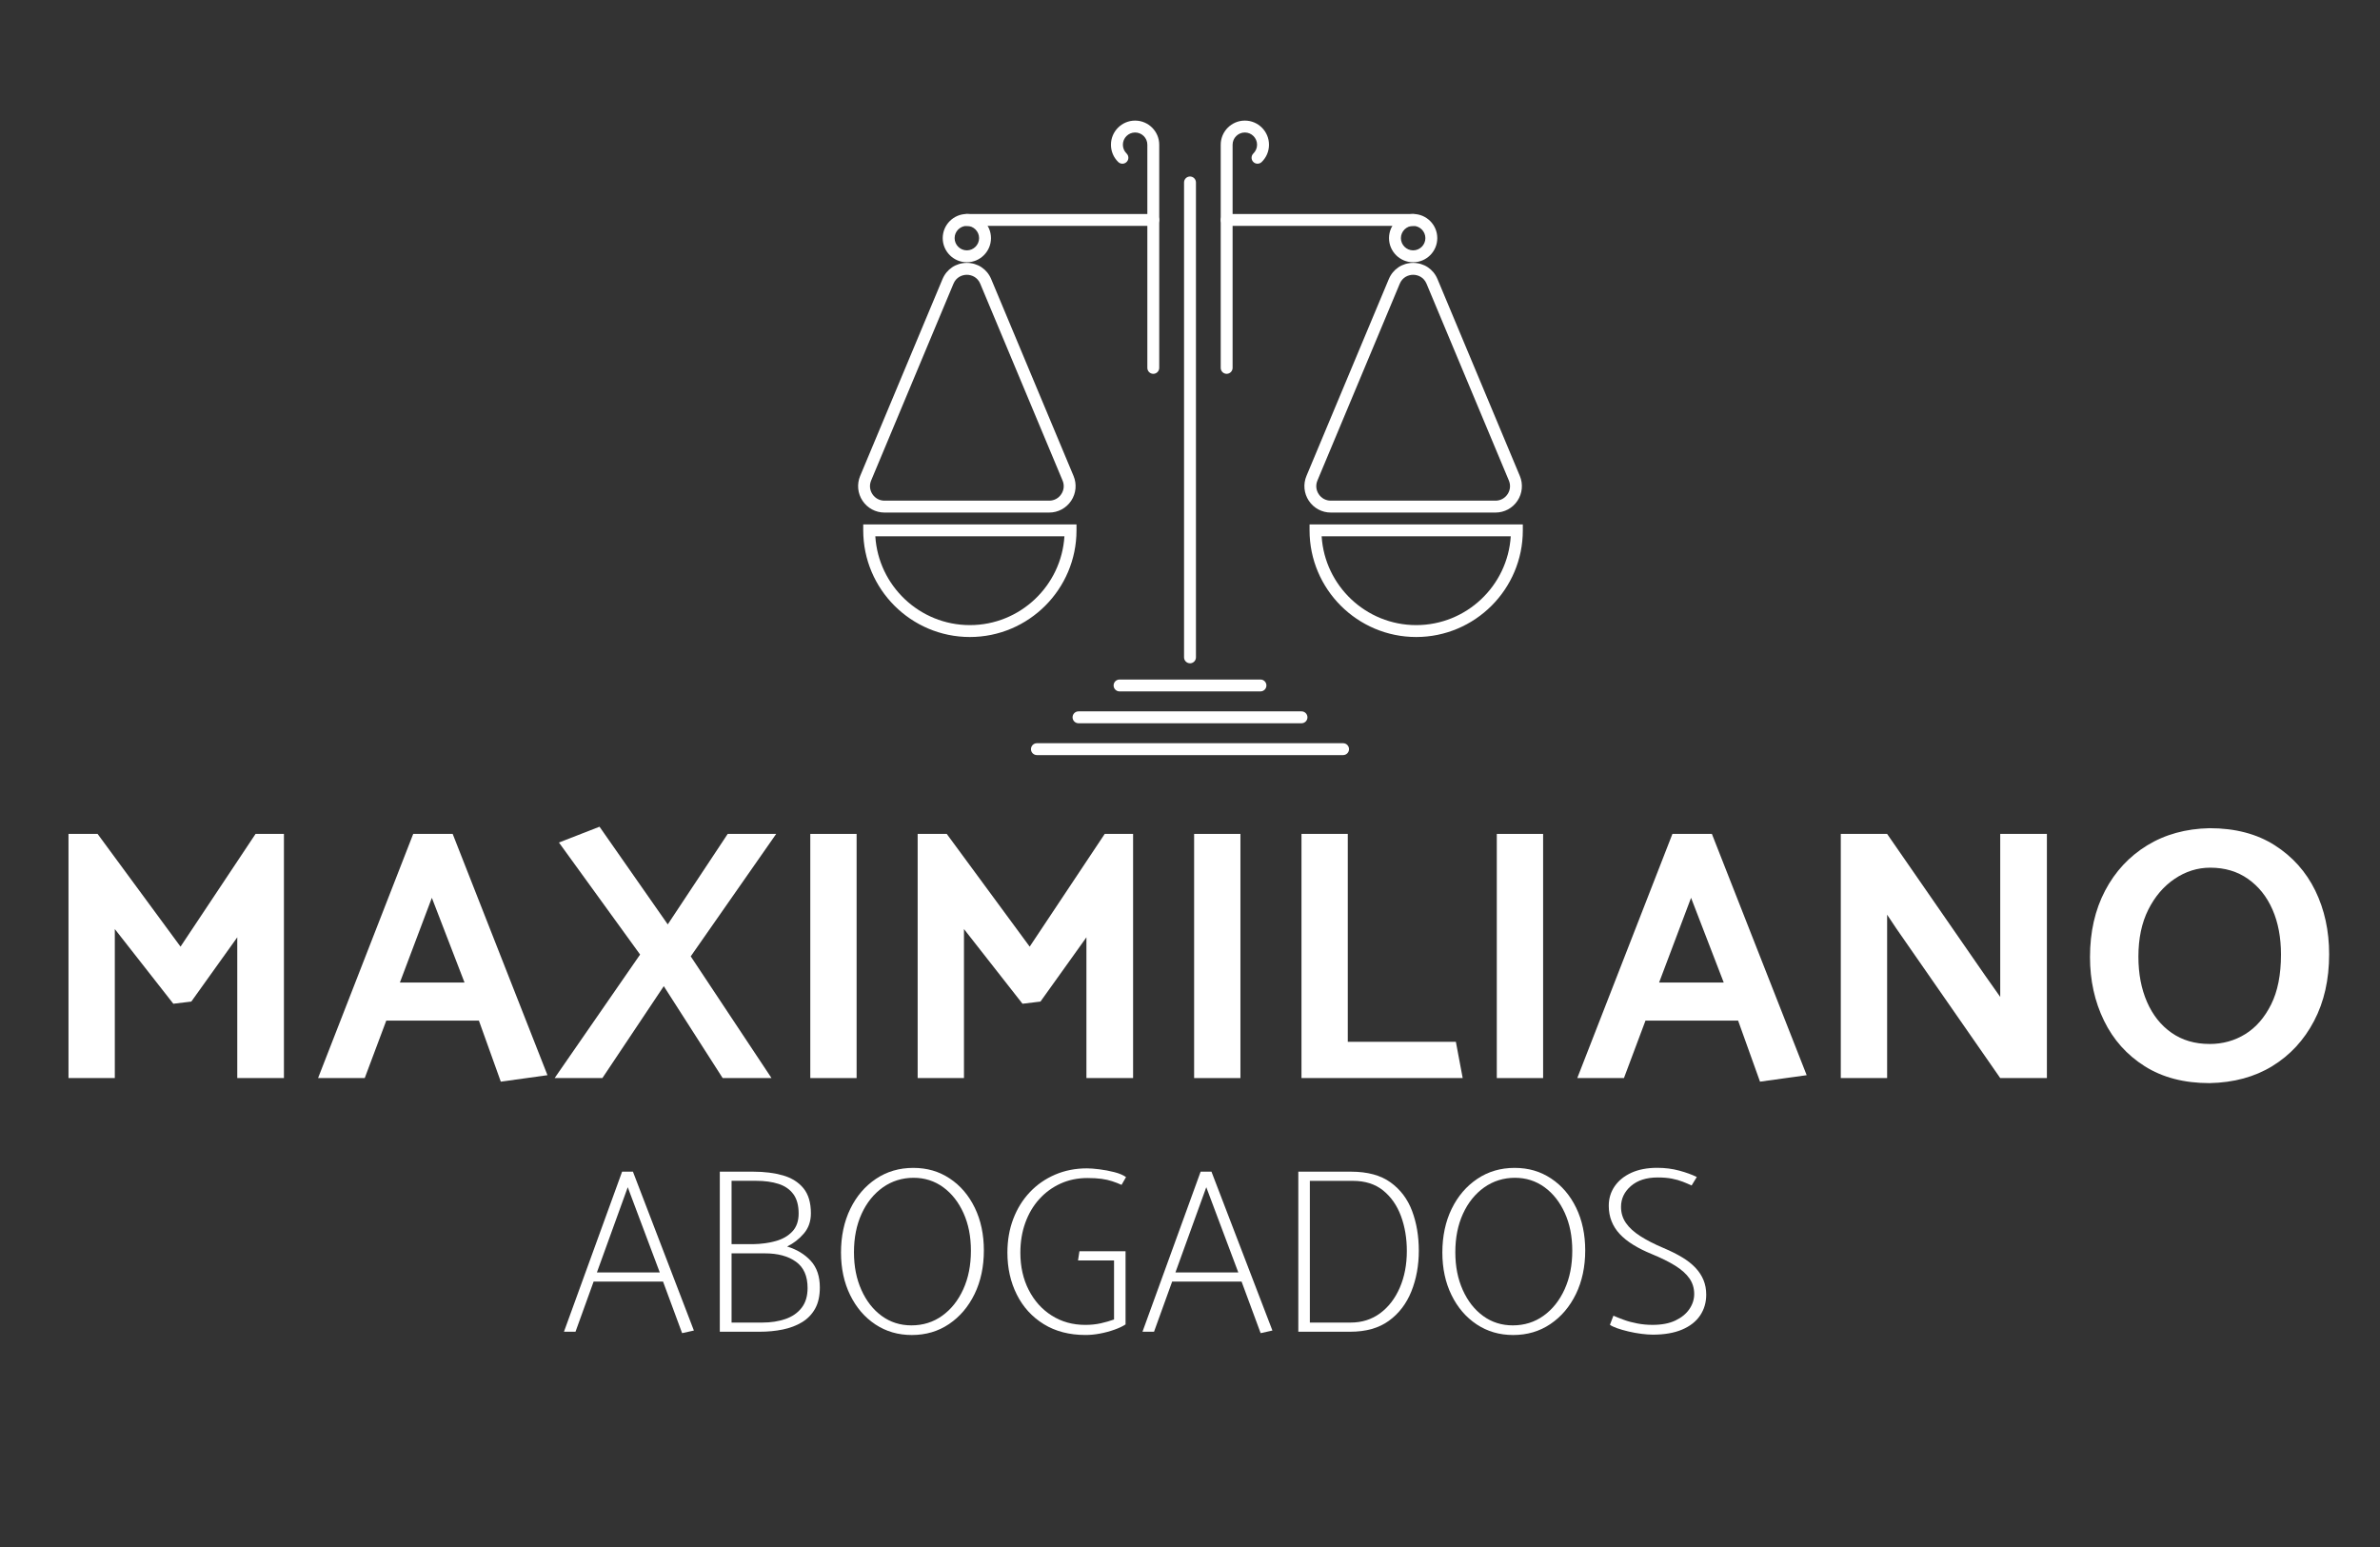 <?xml version="1.0" encoding="UTF-8"?>
<svg id="Capa_1" data-name="Capa 1" xmlns="http://www.w3.org/2000/svg" viewBox="0 0 1000 650">
  <rect x="0" y="0" width="1000" height="650" fill="#333333" stroke="none"/>
  <defs>
    <style>
      .cls-1 {
        fill: #fff;
        stroke-width: 0px;
      }
    </style>
  </defs>
  <g>
    <path class="cls-1" d="m440.84,215.36h-69.2c-3.72,0-7.17-1.85-9.23-4.95-2.06-3.1-2.44-7-1-10.43l34.6-82.71c1.76-4.2,5.68-6.81,10.23-6.81s8.48,2.61,10.23,6.81l34.6,82.71c1.44,3.43,1.06,7.33-1,10.43-2.06,3.1-5.51,4.95-9.23,4.95Zm-40.22-96.16l-34.6,82.71c-.8,1.91-.6,4,.55,5.73s3,2.72,5.07,2.72h69.2c2.07,0,3.92-.99,5.07-2.72s1.35-3.81.55-5.73l-34.6-82.71c-1.15-2.76-3.66-3.74-5.62-3.74s-4.47.98-5.62,3.74h0Z"/>
    <path class="cls-1" d="m406.24,110.19c-5.59,0-10.14-4.55-10.14-10.14s4.55-10.14,10.14-10.14,10.14,4.55,10.14,10.14-4.55,10.14-10.14,10.14Zm0-15.28c-2.83,0-5.14,2.31-5.14,5.14s2.31,5.14,5.14,5.14,5.14-2.31,5.14-5.14-2.31-5.14-5.14-5.14Z"/>
    <path class="cls-1" d="m484.58,94.91h-78.35c-1.38,0-2.5-1.12-2.5-2.5s1.12-2.5,2.5-2.5h78.35c1.38,0,2.5,1.12,2.5,2.5s-1.12,2.5-2.5,2.5Z"/>
    <path class="cls-1" d="m628.36,215.36h-69.2c-3.72,0-7.17-1.85-9.23-4.95-2.06-3.1-2.44-7-1-10.43l34.6-82.71c1.76-4.2,5.68-6.81,10.23-6.81s8.48,2.61,10.23,6.81l34.6,82.71c1.44,3.43,1.06,7.33-1,10.43-2.06,3.1-5.51,4.95-9.23,4.95Zm-34.6-99.9c-1.96,0-4.47.98-5.62,3.74l-34.6,82.71c-.8,1.91-.6,4,.55,5.73s3,2.72,5.07,2.72h69.2c2.07,0,3.92-.99,5.07-2.72s1.35-3.81.55-5.73l-34.6-82.71c-1.15-2.76-3.66-3.74-5.62-3.74Z"/>
    <path class="cls-1" d="m593.76,110.19c-5.59,0-10.14-4.55-10.14-10.14s4.55-10.14,10.14-10.14,10.14,4.55,10.14,10.14-4.55,10.14-10.14,10.14Zm0-15.28c-2.83,0-5.14,2.31-5.14,5.14s2.31,5.14,5.14,5.14,5.14-2.31,5.14-5.14-2.31-5.14-5.14-5.14Z"/>
    <path class="cls-1" d="m593.76,94.91h-78.35c-1.38,0-2.5-1.12-2.5-2.5s1.12-2.5,2.5-2.5h78.35c1.38,0,2.5,1.12,2.5,2.5s-1.12,2.5-2.5,2.5Z"/>
    <path class="cls-1" d="m484.58,157.07c-1.38,0-2.5-1.12-2.5-2.5V60.81c0-2.83-2.31-5.14-5.14-5.14s-5.14,2.31-5.14,5.14c0,1.4.55,2.71,1.55,3.68.99.96,1.01,2.55.04,3.54-.96.99-2.55,1.01-3.54.04-1.98-1.93-3.06-4.51-3.06-7.26,0-5.59,4.55-10.14,10.14-10.14s10.14,4.55,10.14,10.14v93.76c0,1.38-1.12,2.5-2.5,2.5Z"/>
    <path class="cls-1" d="m515.41,157.07c-1.38,0-2.5-1.12-2.5-2.5V60.81c0-5.59,4.55-10.14,10.14-10.14s10.14,4.55,10.14,10.14c0,2.76-1.09,5.34-3.07,7.26-.99.96-2.57.95-3.54-.04-.96-.99-.94-2.57.04-3.54,1-.98,1.56-2.29,1.56-3.68,0-2.83-2.31-5.14-5.14-5.14s-5.14,2.31-5.14,5.14v93.76c0,1.38-1.12,2.5-2.5,2.5Z"/>
    <path class="cls-1" d="m500,278.69c-1.38,0-2.5-1.12-2.5-2.5V76.66c0-1.38,1.12-2.5,2.5-2.5s2.5,1.12,2.5,2.5v199.54c0,1.38-1.12,2.5-2.5,2.5Z"/>
    <path class="cls-1" d="m407.51,267.65c-24.71,0-44.81-20.1-44.81-44.81v-2.5h89.61v2.5c0,24.71-20.1,44.81-44.81,44.81Zm-39.73-42.31c1.3,20.79,18.62,37.31,39.73,37.31s38.43-16.52,39.73-37.31h-79.46Z"/>
    <path class="cls-1" d="m595.04,267.65c-24.71,0-44.81-20.1-44.81-44.81v-2.5h89.61v2.5c0,24.71-20.1,44.81-44.81,44.81Zm-39.73-42.31c1.3,20.79,18.62,37.31,39.73,37.31s38.43-16.52,39.73-37.31h-79.46Z"/>
    <path class="cls-1" d="m529.61,290.51h-59.21c-1.38,0-2.5-1.12-2.5-2.5s1.12-2.5,2.5-2.5h59.21c1.38,0,2.5,1.12,2.5,2.5s-1.12,2.5-2.5,2.5Z"/>
    <path class="cls-1" d="m546.85,303.89h-93.69c-1.38,0-2.5-1.12-2.5-2.5s1.12-2.5,2.5-2.5h93.69c1.38,0,2.5,1.12,2.5,2.5s-1.12,2.5-2.5,2.5Z"/>
    <path class="cls-1" d="m564.32,317.27h-128.64c-1.38,0-2.5-1.12-2.5-2.5s1.12-2.5,2.5-2.5h128.64c1.38,0,2.5,1.12,2.5,2.5s-1.12,2.5-2.5,2.5Z"/>
  </g>
  <g>
    <path class="cls-1" d="m72.83,421.74l-24.59-31.38v62.61h-19.46v-102.59h12.22l34.85,47.37,31.53-47.37h11.92v102.59h-19.61v-59.14l-19.31,27-7.54.91Z"/>
    <path class="cls-1" d="m190.2,350.38l39.83,101.38-19.61,2.72-9.2-25.65h-38.92l-9.05,24.14h-19.61l39.98-102.59h16.6Zm-8.75,26.85l-13.43,35.6h27.16l-13.73-35.6Z"/>
    <path class="cls-1" d="m233.04,452.97l35.91-51.9-34.1-47.07,17.05-6.64,28.67,41.04,25.19-38.02h20.37l-35.91,51.45,33.94,51.14h-20.52l-24.74-38.62-25.8,38.62h-20.07Z"/>
    <path class="cls-1" d="m340.46,452.97v-102.59h19.46v102.59h-19.46Z"/>
    <path class="cls-1" d="m429.62,421.74l-24.59-31.38v62.61h-19.46v-102.59h12.22l34.85,47.37,31.53-47.37h11.92v102.59h-19.61v-59.14l-19.31,27-7.54.91Z"/>
    <path class="cls-1" d="m501.73,452.97v-102.59h19.46v102.59h-19.46Z"/>
    <path class="cls-1" d="m614.58,452.97h-67.74v-102.59h19.46v87.35h45.41l2.87,15.24Z"/>
    <path class="cls-1" d="m628.91,452.97v-102.59h19.46v102.59h-19.46Z"/>
    <path class="cls-1" d="m719.28,350.38l39.83,101.38-19.61,2.72-9.2-25.65h-38.92l-9.05,24.14h-19.61l39.98-102.59h16.6Zm-8.75,26.85l-13.43,35.6h27.16l-13.73-35.6Z"/>
    <path class="cls-1" d="m773.44,452.97v-102.59h19.46l41.04,59.29,6.49,9.2v-68.49h19.61v102.59h-19.61l-43.6-62.76-3.92-5.88v68.64h-19.46Z"/>
    <path class="cls-1" d="m928.38,455.09c-10.66,0-19.74-2.36-27.23-7.09-7.49-4.73-13.2-11.11-17.12-19.16-3.92-8.05-5.88-16.95-5.88-26.7,0-10.56,2.11-19.86,6.34-27.91,4.22-8.04,10.11-14.38,17.65-19.01,7.54-4.62,16.29-7.04,26.25-7.24,10.76,0,19.89,2.39,27.38,7.17,7.49,4.78,13.17,11.14,17.05,19.08,3.87,7.95,5.81,16.85,5.81,26.7,0,10.66-2.11,20.02-6.34,28.06-4.22,8.05-10.06,14.36-17.5,18.93-7.44,4.58-16.24,6.96-26.4,7.17Zm0-16.44c5.53,0,10.54-1.38,15.01-4.15,4.47-2.76,8.09-6.91,10.86-12.45,2.77-5.53,4.15-12.52,4.15-20.97,0-7.14-1.18-13.43-3.55-18.86-2.36-5.43-5.79-9.73-10.26-12.9-4.48-3.17-9.78-4.75-15.92-4.75-5.33,0-10.31,1.56-14.94,4.68-4.63,3.12-8.32,7.44-11.09,12.97-2.77,5.53-4.15,12.12-4.15,19.76,0,7.14,1.21,13.48,3.62,19.01,2.41,5.53,5.86,9.86,10.33,12.97,4.47,3.12,9.78,4.68,15.92,4.68Z"/>
  </g>
  <g>
    <path class="cls-1" d="m265.94,492.3l25.61,66.75-4.95,1.09-8.01-21.66h-29.17l-7.61,21.06h-4.85l24.43-67.25h4.55Zm-2.18,6.53l-12.96,35.8h26.41l-13.45-35.8Z"/>
    <path class="cls-1" d="m302.44,559.55v-67.25h14.04c4.75,0,8.93.53,12.56,1.58,3.62,1.06,6.48,2.85,8.55,5.39,2.08,2.54,3.12,6.05,3.12,10.53,0,3.36-.99,6.2-2.97,8.5-1.98,2.31-4.32,4.12-7.02,5.44,4.09,1.25,7.4,3.26,9.94,6.03,2.54,2.77,3.81,6.5,3.81,11.18,0,3.56-.66,6.53-1.98,8.9-1.32,2.37-3.15,4.27-5.49,5.69-2.34,1.42-5.03,2.44-8.06,3.07-3.03.63-6.3.94-9.79.94h-16.71Zm4.94-63.39v26.6h9c3.43-.06,6.59-.49,9.49-1.29,2.9-.79,5.24-2.13,7.02-4.01,1.78-1.88,2.67-4.4,2.67-7.57,0-3.43-.74-6.15-2.23-8.16-1.48-2.01-3.56-3.44-6.23-4.3-2.67-.86-5.82-1.29-9.44-1.29h-10.29Zm0,30.46v29.08h12.96c3.56,0,6.77-.5,9.64-1.48,2.87-.99,5.14-2.55,6.82-4.7,1.68-2.14,2.52-4.93,2.52-8.36,0-5.01-1.63-8.69-4.9-11.03-3.26-2.34-7.6-3.51-13-3.51h-14.04Z"/>
    <path class="cls-1" d="m383.13,560.93c-5.74,0-10.85-1.48-15.33-4.45-4.48-2.97-8.01-7.07-10.58-12.31s-3.86-11.22-3.86-17.95,1.3-12.96,3.91-18.3c2.6-5.34,6.2-9.54,10.78-12.61,4.58-3.07,9.81-4.6,15.67-4.6s10.84,1.48,15.33,4.45c4.48,2.97,7.99,7.07,10.53,12.31,2.54,5.24,3.81,11.22,3.81,17.95s-1.3,12.96-3.91,18.3c-2.61,5.34-6.18,9.54-10.73,12.61-4.55,3.07-9.76,4.6-15.63,4.6Zm-.2-4.05c4.88,0,9.2-1.35,12.96-4.05,3.76-2.7,6.71-6.41,8.85-11.13,2.14-4.71,3.21-10.1,3.21-16.17s-1.04-11.21-3.11-15.82c-2.08-4.61-4.93-8.24-8.55-10.88-3.63-2.64-7.78-3.96-12.46-3.96s-9.12,1.35-12.91,4.05c-3.79,2.7-6.76,6.4-8.9,11.08-2.14,4.68-3.21,10.05-3.21,16.12s1.04,11.22,3.12,15.87c2.08,4.65,4.93,8.29,8.55,10.93,3.62,2.64,7.78,3.96,12.46,3.96Z"/>
    <path class="cls-1" d="m453.54,525.72h19.38v30.76c-1.19.79-2.75,1.53-4.7,2.22-1.95.69-3.97,1.24-6.08,1.63-2.11.4-4.12.59-6.03.59-6.79,0-12.64-1.52-17.55-4.55-4.91-3.03-8.69-7.17-11.32-12.41-2.64-5.24-3.96-11.12-3.96-17.65,0-5.14.82-9.87,2.47-14.19,1.65-4.32,3.97-8.06,6.97-11.22,3-3.17,6.54-5.62,10.63-7.37,4.09-1.75,8.54-2.62,13.35-2.62,1.38,0,3.13.13,5.24.4,2.11.26,4.2.66,6.28,1.19,2.08.53,3.71,1.22,4.9,2.08l-1.88,3.26c-1.32-.59-2.64-1.1-3.96-1.53-1.32-.43-2.79-.76-4.4-.99-1.62-.23-3.61-.35-5.98-.35-4.09,0-7.85.78-11.27,2.32-3.43,1.55-6.41,3.73-8.95,6.53-2.54,2.8-4.5,6.12-5.88,9.94-1.38,3.82-2.08,8.01-2.08,12.56,0,5.87,1.17,11.09,3.51,15.67,2.34,4.58,5.57,8.18,9.69,10.78,4.12,2.61,8.82,3.91,14.09,3.91,2.37,0,4.56-.23,6.58-.69,2.01-.46,3.84-.99,5.49-1.58v-24.82h-15.13l.59-3.86Z"/>
    <path class="cls-1" d="m509.02,492.3l25.61,66.75-4.95,1.09-8.01-21.66h-29.17l-7.61,21.06h-4.85l24.43-67.25h4.55Zm-2.18,6.53l-12.96,35.8h26.41l-13.45-35.8Z"/>
    <path class="cls-1" d="m545.51,559.55v-67.25h22.15c6.92,0,12.46,1.5,16.61,4.5,4.15,3,7.17,7.01,9.05,12.02,1.88,5.01,2.82,10.58,2.82,16.71s-1.04,11.88-3.12,17.06c-2.08,5.18-5.23,9.3-9.44,12.36-4.22,3.07-9.63,4.6-16.22,4.6h-21.86Zm4.85-63.39v59.54h17.11c4.75,0,8.88-1.3,12.41-3.91,3.53-2.6,6.28-6.18,8.26-10.73,1.98-4.55,2.97-9.69,2.97-15.43,0-5.34-.82-10.24-2.47-14.69-1.65-4.45-4.14-8.03-7.47-10.73-3.33-2.7-7.57-4.05-12.71-4.05h-18.1Z"/>
    <path class="cls-1" d="m635.8,560.93c-5.74,0-10.85-1.48-15.33-4.45-4.48-2.97-8.01-7.07-10.58-12.31s-3.86-11.22-3.86-17.95,1.3-12.96,3.91-18.3c2.6-5.34,6.2-9.54,10.78-12.61,4.58-3.07,9.81-4.6,15.67-4.6s10.84,1.48,15.33,4.45c4.48,2.97,7.99,7.07,10.53,12.31,2.54,5.24,3.81,11.22,3.81,17.95s-1.3,12.96-3.91,18.3c-2.61,5.34-6.18,9.54-10.73,12.61-4.55,3.07-9.76,4.6-15.63,4.6Zm-.2-4.05c4.88,0,9.2-1.35,12.96-4.05,3.76-2.7,6.71-6.41,8.85-11.13,2.14-4.71,3.21-10.1,3.21-16.17s-1.04-11.21-3.11-15.82c-2.08-4.61-4.93-8.24-8.55-10.88-3.63-2.64-7.78-3.96-12.46-3.96s-9.12,1.35-12.91,4.05c-3.79,2.7-6.76,6.4-8.9,11.08-2.14,4.68-3.21,10.05-3.21,16.12s1.04,11.22,3.12,15.87c2.08,4.65,4.93,8.29,8.55,10.93,3.62,2.64,7.78,3.96,12.46,3.96Z"/>
    <path class="cls-1" d="m677.93,552.82c1.19.53,2.64,1.1,4.35,1.73,1.71.63,3.61,1.14,5.69,1.53,2.08.4,4.2.59,6.38.59,3.82,0,7.02-.61,9.59-1.83,2.57-1.22,4.53-2.82,5.88-4.8,1.35-1.98,2.03-4.09,2.03-6.33,0-2.44-.66-4.61-1.98-6.53-1.32-1.91-3.3-3.69-5.93-5.34-2.64-1.65-5.97-3.3-9.99-4.95-2.9-1.19-5.47-2.47-7.71-3.86-2.24-1.38-4.12-2.88-5.64-4.5-1.52-1.61-2.67-3.41-3.46-5.39-.79-1.98-1.19-4.15-1.19-6.53,0-3.03.82-5.75,2.47-8.16,1.65-2.41,3.99-4.3,7.02-5.69,3.03-1.38,6.66-2.08,10.88-2.08,3.3,0,6.39.4,9.3,1.19,2.9.79,5.34,1.68,7.32,2.67l-2.18,3.56c-1.12-.53-2.36-1.05-3.71-1.58-1.35-.53-2.87-.96-4.55-1.29-1.68-.33-3.68-.5-5.98-.5-4.75,0-8.5,1.2-11.27,3.61-2.77,2.41-4.15,5.32-4.15,8.75,0,2.51.68,4.75,2.03,6.72,1.35,1.98,3.36,3.82,6.03,5.54,2.67,1.71,5.95,3.4,9.84,5.04,2.97,1.25,5.57,2.56,7.81,3.91,2.24,1.35,4.1,2.82,5.59,4.4,1.48,1.58,2.6,3.3,3.36,5.14.76,1.85,1.14,3.89,1.14,6.13,0,3.3-.86,6.21-2.57,8.75-1.71,2.54-4.24,4.52-7.57,5.93s-7.43,2.13-12.31,2.13c-1.38,0-2.98-.12-4.8-.35-1.81-.23-3.63-.56-5.44-.99-1.81-.43-3.41-.89-4.8-1.38-1.38-.5-2.37-.97-2.97-1.43l1.48-3.86Z"/>
  </g>
</svg>